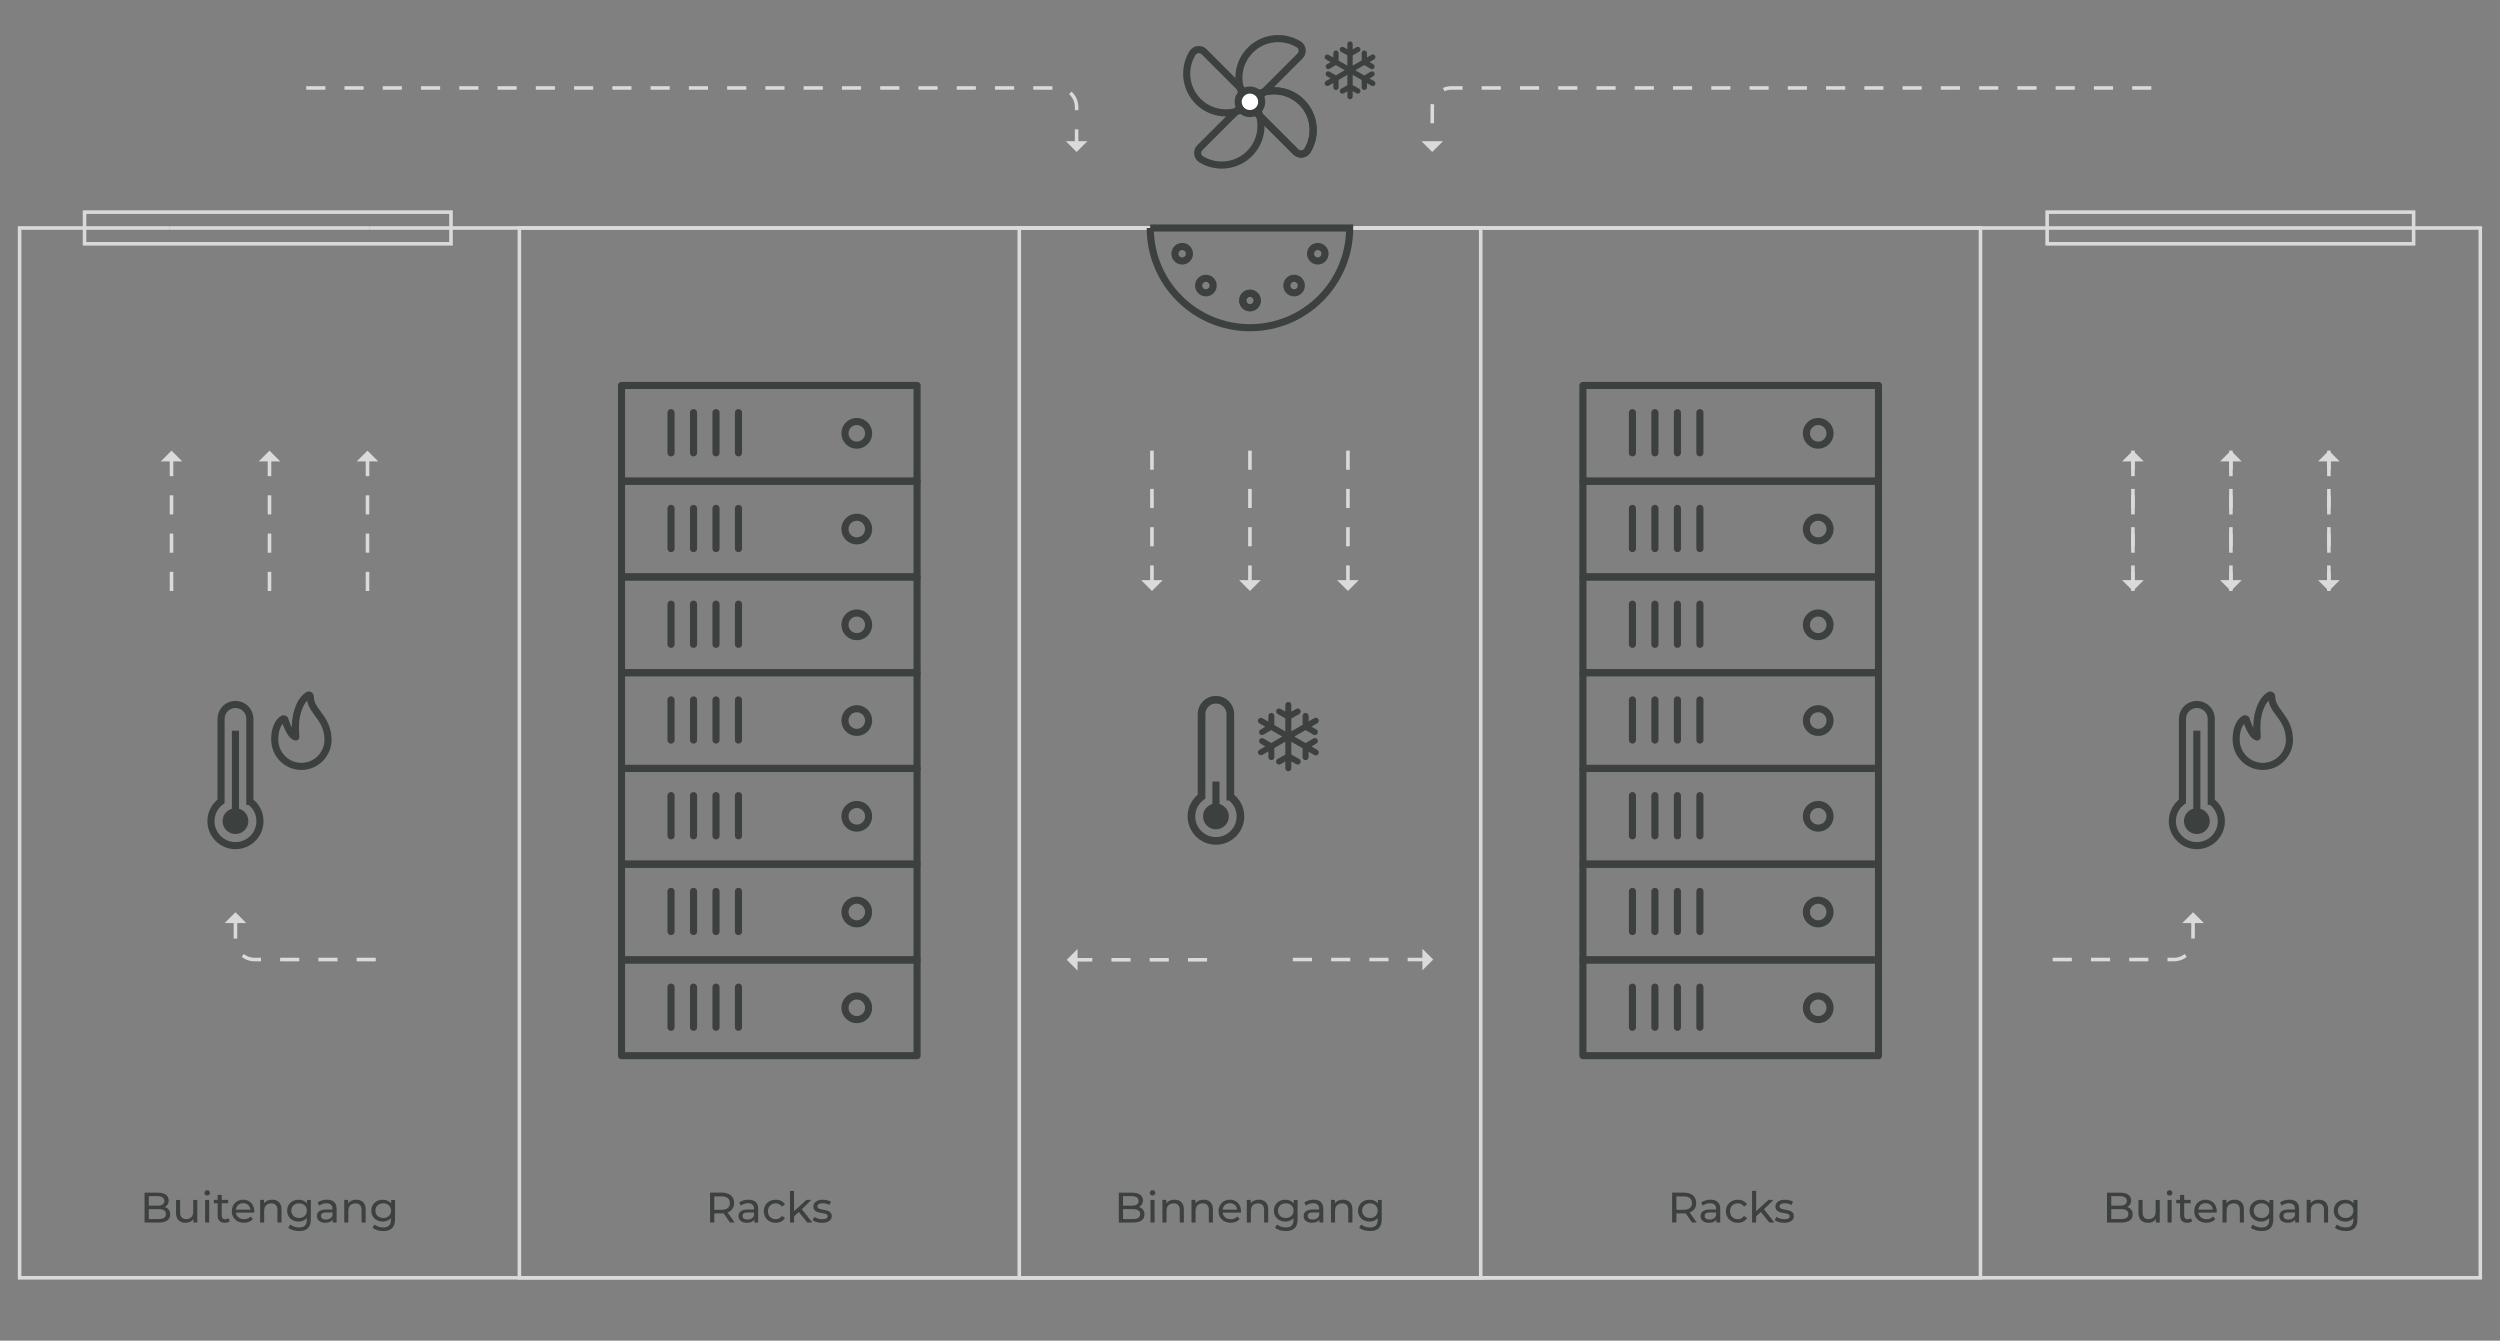 <?xml version="1.0" encoding="UTF-8"?>
<svg xmlns="http://www.w3.org/2000/svg" width="703" height="377" viewBox="0 0 703 377">
  <rect x="0" y="0" width="703" height="377" fill="#808080" stroke="none"/>
  <g id="uuid-9e9d3e01-8c33-4900-b6a8-4354c8096d14">
    <path d="M47.86,341.51c0,1.44-1.09,2.27-3.21,2.27h-4v-8.4h3.77c1.93,0,3.01.82,3.01,2.17,0,.91-.47,1.55-1.13,1.87.95.26,1.57.97,1.57,2.09ZM41.84,336.35v2.69h2.46c1.22,0,1.92-.46,1.92-1.34s-.7-1.34-1.92-1.34h-2.46ZM46.65,341.41c0-.97-.72-1.4-2.05-1.4h-2.76v2.79h2.76c1.33,0,2.05-.42,2.05-1.39Z" fill="#3c403e" stroke-width="0"></path>
    <path d="M55.48,337.42v6.36h-1.09v-.96c-.47.66-1.26,1.03-2.16,1.03-1.64,0-2.73-.9-2.73-2.77v-3.66h1.15v3.53c0,1.25.62,1.87,1.71,1.87,1.2,0,1.97-.74,1.97-2.11v-3.29h1.15Z" fill="#3c403e" stroke-width="0"></path>
    <path d="M57.48,335.45c0-.42.34-.76.78-.76s.78.32.78.73c0,.43-.32.77-.78.77s-.78-.32-.78-.74ZM57.68,337.42h1.15v6.36h-1.15v-6.36Z" fill="#3c403e" stroke-width="0"></path>
    <path d="M64.6,343.4c-.35.3-.88.44-1.39.44-1.28,0-2.01-.71-2.01-1.99v-3.49h-1.08v-.95h1.08v-1.39h1.15v1.39h1.82v.95h-1.82v3.44c0,.68.36,1.07,1,1.07.34,0,.66-.11.9-.3l.36.83Z" fill="#3c403e" stroke-width="0"></path>
    <path d="M71.5,340.98h-5.16c.14,1.12,1.04,1.86,2.3,1.86.74,0,1.37-.25,1.83-.77l.64.74c-.58.67-1.45,1.03-2.51,1.03-2.05,0-3.42-1.36-3.42-3.25s1.36-3.24,3.19-3.24,3.14,1.32,3.14,3.27c0,.1-.01.24-.02.35ZM66.35,340.15h4.08c-.12-1.07-.92-1.82-2.04-1.82s-1.92.74-2.04,1.82Z" fill="#3c403e" stroke-width="0"></path>
    <path d="M79.16,340.12v3.66h-1.15v-3.53c0-1.25-.62-1.86-1.71-1.86-1.22,0-2.01.73-2.01,2.11v3.27h-1.15v-6.36h1.1v.96c.47-.65,1.28-1.02,2.29-1.02,1.55,0,2.64.89,2.64,2.76Z" fill="#3c403e" stroke-width="0"></path>
    <path d="M87.41,337.42v5.49c0,2.24-1.14,3.26-3.3,3.26-1.16,0-2.34-.32-3.03-.95l.55-.89c.59.5,1.51.83,2.45.83,1.5,0,2.18-.7,2.18-2.13v-.5c-.55.66-1.38.98-2.29.98-1.83,0-3.23-1.25-3.23-3.08s1.39-3.07,3.23-3.07c.95,0,1.81.35,2.35,1.04v-.98h1.09ZM86.29,340.43c0-1.24-.91-2.06-2.18-2.06s-2.2.83-2.2,2.06.91,2.07,2.2,2.07,2.18-.85,2.18-2.07Z" fill="#3c403e" stroke-width="0"></path>
    <path d="M94.65,339.94v3.84h-1.09v-.84c-.38.58-1.09.91-2.09.91-1.44,0-2.35-.77-2.35-1.87,0-1.02.66-1.86,2.55-1.86h1.82v-.23c0-.97-.56-1.54-1.7-1.54-.76,0-1.52.26-2.01.68l-.48-.86c.66-.53,1.61-.82,2.63-.82,1.74,0,2.72.84,2.72,2.58ZM93.5,341.83v-.89h-1.78c-1.14,0-1.46.44-1.46.98,0,.64.53,1.03,1.4,1.03s1.55-.4,1.83-1.13Z" fill="#3c403e" stroke-width="0"></path>
    <path d="M102.82,340.12v3.66h-1.15v-3.53c0-1.25-.62-1.86-1.71-1.86-1.22,0-2.01.73-2.01,2.11v3.27h-1.15v-6.36h1.1v.96c.47-.65,1.28-1.02,2.29-1.02,1.55,0,2.64.89,2.64,2.76Z" fill="#3c403e" stroke-width="0"></path>
    <path d="M111.08,337.42v5.49c0,2.24-1.14,3.26-3.3,3.26-1.16,0-2.34-.32-3.03-.95l.55-.89c.59.5,1.51.83,2.45.83,1.5,0,2.18-.7,2.18-2.13v-.5c-.55.66-1.38.98-2.29.98-1.83,0-3.23-1.25-3.23-3.08s1.39-3.07,3.23-3.07c.95,0,1.81.35,2.35,1.04v-.98h1.09ZM109.95,340.43c0-1.24-.91-2.06-2.18-2.06s-2.2.83-2.2,2.06.91,2.07,2.2,2.07,2.18-.85,2.18-2.07Z" fill="#3c403e" stroke-width="0"></path>
    <path d="M599.7,341.51c0,1.44-1.09,2.27-3.21,2.27h-4v-8.4h3.77c1.93,0,3.01.82,3.01,2.17,0,.91-.47,1.55-1.13,1.87.95.26,1.57.97,1.57,2.09ZM593.68,336.35v2.69h2.46c1.22,0,1.92-.46,1.92-1.34s-.7-1.34-1.92-1.34h-2.46ZM598.49,341.41c0-.97-.72-1.4-2.05-1.4h-2.76v2.79h2.76c1.33,0,2.05-.42,2.05-1.39Z" fill="#3c403e" stroke-width="0"></path>
    <path d="M607.32,337.42v6.36h-1.09v-.96c-.47.66-1.26,1.03-2.16,1.03-1.64,0-2.73-.9-2.73-2.77v-3.66h1.15v3.53c0,1.25.62,1.87,1.71,1.87,1.2,0,1.97-.74,1.97-2.11v-3.29h1.15Z" fill="#3c403e" stroke-width="0"></path>
    <path d="M609.31,335.45c0-.42.34-.76.78-.76s.78.32.78.73c0,.43-.32.77-.78.77s-.78-.32-.78-.74ZM609.52,337.42h1.15v6.36h-1.15v-6.36Z" fill="#3c403e" stroke-width="0"></path>
    <path d="M616.44,343.4c-.35.3-.88.44-1.39.44-1.28,0-2.01-.71-2.01-1.99v-3.49h-1.08v-.95h1.08v-1.39h1.15v1.39h1.82v.95h-1.82v3.44c0,.68.36,1.07,1,1.07.34,0,.66-.11.9-.3l.36.83Z" fill="#3c403e" stroke-width="0"></path>
    <path d="M623.34,340.98h-5.16c.14,1.12,1.04,1.86,2.3,1.86.74,0,1.37-.25,1.83-.77l.64.74c-.58.67-1.45,1.03-2.51,1.03-2.05,0-3.42-1.36-3.42-3.25s1.36-3.24,3.19-3.24,3.14,1.32,3.14,3.27c0,.1-.01.24-.02.35ZM618.18,340.15h4.08c-.12-1.07-.92-1.82-2.04-1.82s-1.92.74-2.04,1.82Z" fill="#3c403e" stroke-width="0"></path>
    <path d="M630.99,340.12v3.66h-1.15v-3.53c0-1.25-.62-1.86-1.71-1.86-1.22,0-2.01.73-2.01,2.11v3.27h-1.15v-6.36h1.1v.96c.47-.65,1.28-1.02,2.29-1.02,1.55,0,2.64.89,2.64,2.76Z" fill="#3c403e" stroke-width="0"></path>
    <path d="M639.25,337.42v5.49c0,2.24-1.14,3.26-3.3,3.26-1.16,0-2.34-.32-3.03-.95l.55-.89c.59.5,1.51.83,2.45.83,1.5,0,2.18-.7,2.18-2.13v-.5c-.55.66-1.38.98-2.29.98-1.83,0-3.23-1.25-3.23-3.08s1.39-3.07,3.23-3.07c.95,0,1.81.35,2.35,1.04v-.98h1.09ZM638.12,340.43c0-1.24-.91-2.06-2.18-2.06s-2.2.83-2.2,2.06.91,2.07,2.2,2.07,2.18-.85,2.18-2.07Z" fill="#3c403e" stroke-width="0"></path>
    <path d="M646.49,339.94v3.84h-1.09v-.84c-.38.58-1.09.91-2.09.91-1.44,0-2.35-.77-2.35-1.87,0-1.02.66-1.86,2.55-1.86h1.82v-.23c0-.97-.56-1.54-1.7-1.54-.76,0-1.52.26-2.01.68l-.48-.86c.66-.53,1.61-.82,2.63-.82,1.74,0,2.72.84,2.72,2.58ZM645.33,341.83v-.89h-1.78c-1.14,0-1.46.44-1.46.98,0,.64.53,1.03,1.4,1.03s1.55-.4,1.83-1.13Z" fill="#3c403e" stroke-width="0"></path>
    <path d="M654.66,340.12v3.66h-1.15v-3.53c0-1.25-.62-1.86-1.71-1.86-1.22,0-2.01.73-2.01,2.11v3.27h-1.15v-6.36h1.1v.96c.47-.65,1.28-1.02,2.29-1.02,1.55,0,2.64.89,2.64,2.76Z" fill="#3c403e" stroke-width="0"></path>
    <path d="M662.91,337.42v5.49c0,2.24-1.14,3.26-3.3,3.26-1.16,0-2.34-.32-3.03-.95l.55-.89c.59.5,1.51.83,2.45.83,1.5,0,2.18-.7,2.18-2.13v-.5c-.55.66-1.38.98-2.29.98-1.83,0-3.23-1.25-3.23-3.08s1.39-3.07,3.23-3.07c.95,0,1.81.35,2.35,1.04v-.98h1.09ZM661.78,340.43c0-1.24-.91-2.06-2.18-2.06s-2.2.83-2.2,2.06.91,2.07,2.2,2.07,2.18-.85,2.18-2.07Z" fill="#3c403e" stroke-width="0"></path>
    <path d="M205.28,343.77l-1.81-2.58c-.17.01-.35.02-.53.02h-2.07v2.55h-1.2v-8.4h3.27c2.18,0,3.5,1.1,3.5,2.93,0,1.3-.67,2.23-1.85,2.65l1.99,2.82h-1.31ZM205.24,338.3c0-1.2-.8-1.88-2.34-1.88h-2.04v3.78h2.04c1.54,0,2.34-.7,2.34-1.9Z" fill="#3c403e" stroke-width="0"></path>
    <path d="M213.2,339.94v3.84h-1.09v-.84c-.38.58-1.09.91-2.09.91-1.44,0-2.35-.77-2.35-1.87,0-1.02.66-1.86,2.55-1.86h1.82v-.23c0-.97-.56-1.54-1.7-1.54-.76,0-1.52.26-2.01.68l-.48-.86c.66-.53,1.61-.82,2.63-.82,1.74,0,2.72.84,2.72,2.58ZM212.04,341.83v-.89h-1.78c-1.14,0-1.46.44-1.46.98,0,.64.53,1.03,1.4,1.03s1.55-.4,1.83-1.13Z" fill="#3c403e" stroke-width="0"></path>
    <path d="M214.78,340.6c0-1.9,1.4-3.24,3.36-3.24,1.14,0,2.09.47,2.59,1.36l-.88.56c-.41-.62-1.03-.91-1.73-.91-1.25,0-2.18.88-2.18,2.23s.94,2.24,2.18,2.24c.7,0,1.32-.29,1.73-.91l.88.55c-.5.89-1.45,1.37-2.59,1.37-1.96,0-3.36-1.36-3.36-3.25Z" fill="#3c403e" stroke-width="0"></path>
    <path d="M224.61,340.81l-1.32,1.22v1.74h-1.15v-8.9h1.15v5.71l3.47-3.17h1.39l-2.67,2.63,2.94,3.73h-1.42l-2.39-2.96Z" fill="#3c403e" stroke-width="0"></path>
    <path d="M228.52,343.1l.48-.91c.54.38,1.4.66,2.23.66,1.07,0,1.51-.32,1.51-.86,0-1.43-4.02-.19-4.02-2.72,0-1.14,1.02-1.91,2.65-1.91.83,0,1.76.22,2.31.58l-.49.91c-.58-.37-1.21-.5-1.83-.5-1.01,0-1.5.37-1.5.88,0,1.5,4.03.28,4.03,2.75,0,1.15-1.06,1.88-2.75,1.88-1.05,0-2.1-.32-2.63-.74Z" fill="#3c403e" stroke-width="0"></path>
    <path d="M475.81,343.77l-1.81-2.58c-.17.01-.35.02-.53.02h-2.07v2.55h-1.2v-8.4h3.27c2.18,0,3.5,1.1,3.5,2.93,0,1.3-.67,2.23-1.85,2.65l1.99,2.82h-1.31ZM475.78,338.3c0-1.2-.8-1.88-2.34-1.88h-2.04v3.78h2.04c1.54,0,2.34-.7,2.34-1.9Z" fill="#3c403e" stroke-width="0"></path>
    <path d="M483.73,339.94v3.84h-1.09v-.84c-.38.58-1.09.91-2.09.91-1.44,0-2.35-.77-2.35-1.87,0-1.02.66-1.86,2.55-1.86h1.82v-.23c0-.97-.56-1.54-1.7-1.54-.76,0-1.52.26-2.01.68l-.48-.86c.66-.53,1.61-.82,2.63-.82,1.74,0,2.72.84,2.72,2.58ZM482.58,341.83v-.89h-1.78c-1.14,0-1.46.44-1.46.98,0,.64.53,1.03,1.4,1.03s1.55-.4,1.83-1.13Z" fill="#3c403e" stroke-width="0"></path>
    <path d="M485.32,340.6c0-1.9,1.4-3.24,3.36-3.24,1.14,0,2.09.47,2.59,1.36l-.88.56c-.41-.62-1.03-.91-1.73-.91-1.25,0-2.18.88-2.18,2.23s.94,2.24,2.18,2.24c.7,0,1.32-.29,1.73-.91l.88.55c-.5.89-1.45,1.37-2.59,1.37-1.96,0-3.36-1.36-3.36-3.25Z" fill="#3c403e" stroke-width="0"></path>
    <path d="M495.15,340.81l-1.32,1.22v1.74h-1.15v-8.9h1.15v5.71l3.47-3.17h1.39l-2.67,2.63,2.94,3.73h-1.42l-2.39-2.96Z" fill="#3c403e" stroke-width="0"></path>
    <path d="M499.06,343.1l.48-.91c.54.38,1.4.66,2.23.66,1.07,0,1.51-.32,1.51-.86,0-1.43-4.02-.19-4.02-2.72,0-1.14,1.02-1.91,2.65-1.91.83,0,1.76.22,2.31.58l-.49.91c-.58-.37-1.21-.5-1.83-.5-1.01,0-1.5.37-1.5.88,0,1.5,4.03.28,4.03,2.75,0,1.15-1.06,1.88-2.75,1.88-1.05,0-2.1-.32-2.63-.74Z" fill="#3c403e" stroke-width="0"></path>
    <path d="M321.82,341.51c0,1.44-1.09,2.27-3.21,2.27h-4v-8.4h3.77c1.93,0,3.01.82,3.01,2.17,0,.91-.47,1.55-1.13,1.87.95.26,1.57.97,1.57,2.09ZM315.8,336.35v2.69h2.46c1.22,0,1.92-.46,1.92-1.34s-.7-1.34-1.92-1.34h-2.46ZM320.61,341.41c0-.97-.72-1.4-2.05-1.4h-2.76v2.79h2.76c1.33,0,2.05-.42,2.05-1.39Z" fill="#3c403e" stroke-width="0"></path>
    <path d="M323.32,335.45c0-.42.34-.76.78-.76s.78.32.78.73c0,.43-.32.77-.78.77s-.78-.32-.78-.74ZM323.52,337.42h1.15v6.36h-1.15v-6.36Z" fill="#3c403e" stroke-width="0"></path>
    <path d="M332.9,340.12v3.66h-1.15v-3.53c0-1.25-.62-1.86-1.71-1.86-1.22,0-2.01.73-2.01,2.11v3.27h-1.15v-6.36h1.1v.96c.47-.65,1.28-1.02,2.29-1.02,1.55,0,2.64.89,2.64,2.76Z" fill="#3c403e" stroke-width="0"></path>
    <path d="M341.07,340.12v3.66h-1.15v-3.53c0-1.25-.62-1.86-1.71-1.86-1.22,0-2.01.73-2.01,2.11v3.27h-1.15v-6.36h1.1v.96c.47-.65,1.28-1.02,2.29-1.02,1.55,0,2.64.89,2.64,2.76Z" fill="#3c403e" stroke-width="0"></path>
    <path d="M348.97,340.98h-5.16c.14,1.12,1.04,1.86,2.3,1.86.74,0,1.37-.25,1.83-.77l.64.74c-.58.67-1.45,1.03-2.51,1.03-2.05,0-3.42-1.36-3.42-3.25s1.36-3.24,3.19-3.24,3.14,1.32,3.14,3.27c0,.1-.01.24-.02.35ZM343.81,340.15h4.08c-.12-1.07-.92-1.82-2.04-1.82s-1.92.74-2.04,1.82Z" fill="#3c403e" stroke-width="0"></path>
    <path d="M356.62,340.12v3.66h-1.15v-3.53c0-1.25-.62-1.86-1.71-1.86-1.22,0-2.01.73-2.01,2.11v3.27h-1.15v-6.36h1.1v.96c.47-.65,1.28-1.02,2.29-1.02,1.55,0,2.64.89,2.64,2.76Z" fill="#3c403e" stroke-width="0"></path>
    <path d="M364.88,337.42v5.49c0,2.24-1.14,3.26-3.3,3.26-1.16,0-2.34-.32-3.03-.95l.55-.89c.59.5,1.51.83,2.45.83,1.5,0,2.18-.7,2.18-2.13v-.5c-.55.66-1.38.98-2.29.98-1.83,0-3.23-1.25-3.23-3.08s1.39-3.07,3.23-3.07c.95,0,1.81.35,2.35,1.04v-.98h1.09ZM363.75,340.43c0-1.24-.91-2.06-2.18-2.06s-2.2.83-2.2,2.06.91,2.07,2.2,2.07,2.18-.85,2.18-2.07Z" fill="#3c403e" stroke-width="0"></path>
    <path d="M372.11,339.94v3.84h-1.09v-.84c-.38.58-1.09.91-2.09.91-1.44,0-2.35-.77-2.35-1.87,0-1.02.66-1.86,2.55-1.86h1.82v-.23c0-.97-.56-1.54-1.7-1.54-.76,0-1.52.26-2.01.68l-.48-.86c.66-.53,1.61-.82,2.63-.82,1.74,0,2.72.84,2.72,2.58ZM370.96,341.83v-.89h-1.78c-1.14,0-1.46.44-1.46.98,0,.64.53,1.03,1.4,1.03s1.55-.4,1.83-1.13Z" fill="#3c403e" stroke-width="0"></path>
    <path d="M380.29,340.12v3.66h-1.15v-3.53c0-1.25-.62-1.86-1.71-1.86-1.22,0-2.01.73-2.01,2.11v3.27h-1.15v-6.36h1.1v.96c.47-.65,1.28-1.02,2.29-1.02,1.55,0,2.64.89,2.64,2.76Z" fill="#3c403e" stroke-width="0"></path>
    <path d="M388.54,337.42v5.49c0,2.24-1.14,3.26-3.3,3.26-1.16,0-2.34-.32-3.03-.95l.55-.89c.59.5,1.51.83,2.45.83,1.5,0,2.18-.7,2.18-2.13v-.5c-.55.66-1.38.98-2.29.98-1.83,0-3.23-1.25-3.23-3.08s1.39-3.07,3.23-3.07c.95,0,1.81.35,2.35,1.04v-.98h1.09ZM387.41,340.43c0-1.24-.91-2.06-2.18-2.06s-2.2.83-2.2,2.06.91,2.07,2.2,2.07,2.18-.85,2.18-2.07Z" fill="#3c403e" stroke-width="0"></path>
  </g>
  <g id="uuid-c9bb2954-7cb4-4f70-8c1e-98f22a4fb8cd">
    <rect x="174.77" y="162.23" width="83.11" height="26.92" fill="none" stroke="#3c403e" stroke-linecap="round" stroke-linejoin="round" stroke-width="2"></rect>
    <circle cx="240.93" cy="175.7" r="3.33" fill="none" stroke="#3c403e" stroke-linecap="round" stroke-linejoin="round" stroke-width="2"></circle>
    <line x1="201.34" y1="169.89" x2="201.34" y2="181.18" fill="#fff" stroke="#3c403e" stroke-linecap="round" stroke-linejoin="round" stroke-width="2"></line>
    <line x1="195.02" y1="169.89" x2="195.02" y2="181.18" fill="#fff" stroke="#3c403e" stroke-linecap="round" stroke-linejoin="round" stroke-width="2"></line>
    <line x1="207.66" y1="169.89" x2="207.66" y2="181.18" fill="#fff" stroke="#3c403e" stroke-linecap="round" stroke-linejoin="round" stroke-width="2"></line>
    <line x1="188.69" y1="169.89" x2="188.69" y2="181.18" fill="#fff" stroke="#3c403e" stroke-linecap="round" stroke-linejoin="round" stroke-width="2"></line>
    <rect x="174.77" y="135.31" width="83.11" height="26.92" fill="none" stroke="#3c403e" stroke-linecap="round" stroke-linejoin="round" stroke-width="2"></rect>
    <circle cx="240.93" cy="148.77" r="3.33" fill="none" stroke="#3c403e" stroke-linecap="round" stroke-linejoin="round" stroke-width="2"></circle>
    <line x1="201.34" y1="142.96" x2="201.34" y2="154.26" fill="#fff" stroke="#3c403e" stroke-linecap="round" stroke-linejoin="round" stroke-width="2"></line>
    <line x1="195.02" y1="142.96" x2="195.02" y2="154.26" fill="#fff" stroke="#3c403e" stroke-linecap="round" stroke-linejoin="round" stroke-width="2"></line>
    <line x1="207.66" y1="142.96" x2="207.66" y2="154.26" fill="#fff" stroke="#3c403e" stroke-linecap="round" stroke-linejoin="round" stroke-width="2"></line>
    <line x1="188.69" y1="142.96" x2="188.69" y2="154.26" fill="#fff" stroke="#3c403e" stroke-linecap="round" stroke-linejoin="round" stroke-width="2"></line>
    <rect x="174.77" y="108.39" width="83.11" height="26.92" fill="none" stroke="#3c403e" stroke-linecap="round" stroke-linejoin="round" stroke-width="2"></rect>
    <circle cx="240.93" cy="121.85" r="3.33" fill="none" stroke="#3c403e" stroke-linecap="round" stroke-linejoin="round" stroke-width="2"></circle>
    <line x1="201.34" y1="116.04" x2="201.34" y2="127.34" fill="#fff" stroke="#3c403e" stroke-linecap="round" stroke-linejoin="round" stroke-width="2"></line>
    <line x1="195.02" y1="116.04" x2="195.02" y2="127.34" fill="#fff" stroke="#3c403e" stroke-linecap="round" stroke-linejoin="round" stroke-width="2"></line>
    <line x1="207.66" y1="116.04" x2="207.66" y2="127.34" fill="#fff" stroke="#3c403e" stroke-linecap="round" stroke-linejoin="round" stroke-width="2"></line>
    <line x1="188.69" y1="116.04" x2="188.69" y2="127.34" fill="#fff" stroke="#3c403e" stroke-linecap="round" stroke-linejoin="round" stroke-width="2"></line>
    <rect x="174.77" y="189.16" width="83.11" height="26.92" fill="none" stroke="#3c403e" stroke-linecap="round" stroke-linejoin="round" stroke-width="2"></rect>
    <circle cx="240.93" cy="202.62" r="3.33" fill="none" stroke="#3c403e" stroke-linecap="round" stroke-linejoin="round" stroke-width="2"></circle>
    <line x1="201.34" y1="196.81" x2="201.34" y2="208.1" fill="#fff" stroke="#3c403e" stroke-linecap="round" stroke-linejoin="round" stroke-width="2"></line>
    <line x1="195.02" y1="196.81" x2="195.02" y2="208.1" fill="#fff" stroke="#3c403e" stroke-linecap="round" stroke-linejoin="round" stroke-width="2"></line>
    <line x1="207.66" y1="196.81" x2="207.66" y2="208.1" fill="#fff" stroke="#3c403e" stroke-linecap="round" stroke-linejoin="round" stroke-width="2"></line>
    <line x1="188.69" y1="196.81" x2="188.69" y2="208.1" fill="#fff" stroke="#3c403e" stroke-linecap="round" stroke-linejoin="round" stroke-width="2"></line>
    <rect x="174.77" y="216.08" width="83.11" height="26.92" fill="none" stroke="#3c403e" stroke-linecap="round" stroke-linejoin="round" stroke-width="2"></rect>
    <circle cx="240.93" cy="229.54" r="3.33" fill="none" stroke="#3c403e" stroke-linecap="round" stroke-linejoin="round" stroke-width="2"></circle>
    <line x1="201.34" y1="223.73" x2="201.34" y2="235.03" fill="#fff" stroke="#3c403e" stroke-linecap="round" stroke-linejoin="round" stroke-width="2"></line>
    <line x1="195.02" y1="223.73" x2="195.02" y2="235.03" fill="#fff" stroke="#3c403e" stroke-linecap="round" stroke-linejoin="round" stroke-width="2"></line>
    <line x1="207.66" y1="223.73" x2="207.66" y2="235.03" fill="#fff" stroke="#3c403e" stroke-linecap="round" stroke-linejoin="round" stroke-width="2"></line>
    <line x1="188.69" y1="223.73" x2="188.69" y2="235.03" fill="#fff" stroke="#3c403e" stroke-linecap="round" stroke-linejoin="round" stroke-width="2"></line>
    <rect x="174.77" y="243" width="83.11" height="26.92" fill="none" stroke="#3c403e" stroke-linecap="round" stroke-linejoin="round" stroke-width="2"></rect>
    <circle cx="240.93" cy="256.46" r="3.33" fill="none" stroke="#3c403e" stroke-linecap="round" stroke-linejoin="round" stroke-width="2"></circle>
    <line x1="201.34" y1="250.66" x2="201.34" y2="261.95" fill="#fff" stroke="#3c403e" stroke-linecap="round" stroke-linejoin="round" stroke-width="2"></line>
    <line x1="195.02" y1="250.66" x2="195.02" y2="261.95" fill="#fff" stroke="#3c403e" stroke-linecap="round" stroke-linejoin="round" stroke-width="2"></line>
    <line x1="207.66" y1="250.66" x2="207.66" y2="261.95" fill="#fff" stroke="#3c403e" stroke-linecap="round" stroke-linejoin="round" stroke-width="2"></line>
    <line x1="188.69" y1="250.66" x2="188.69" y2="261.95" fill="#fff" stroke="#3c403e" stroke-linecap="round" stroke-linejoin="round" stroke-width="2"></line>
    <rect x="174.77" y="269.93" width="83.11" height="26.92" fill="none" stroke="#3c403e" stroke-linecap="round" stroke-linejoin="round" stroke-width="2"></rect>
    <circle cx="240.93" cy="283.39" r="3.33" fill="none" stroke="#3c403e" stroke-linecap="round" stroke-linejoin="round" stroke-width="2"></circle>
    <line x1="201.34" y1="277.58" x2="201.34" y2="288.87" fill="#fff" stroke="#3c403e" stroke-linecap="round" stroke-linejoin="round" stroke-width="2"></line>
    <line x1="195.02" y1="277.58" x2="195.02" y2="288.87" fill="#fff" stroke="#3c403e" stroke-linecap="round" stroke-linejoin="round" stroke-width="2"></line>
    <line x1="207.66" y1="277.58" x2="207.66" y2="288.87" fill="#fff" stroke="#3c403e" stroke-linecap="round" stroke-linejoin="round" stroke-width="2"></line>
    <line x1="188.69" y1="277.58" x2="188.69" y2="288.87" fill="#fff" stroke="#3c403e" stroke-linecap="round" stroke-linejoin="round" stroke-width="2"></line>
    <path d="M364.37,42.71c.94.94,2.54.8,3.25-.33,2.64-4.26,2.11-9.92-1.58-13.62-3.7-3.7-9.36-4.22-13.62-1.58-1.13.7-1.27,2.3-.33,3.25l12.28,12.28Z" fill="none" stroke="#3c403e" stroke-miterlimit="10" stroke-width="2"></path>
    <path d="M364.37,42.71c.94.94,2.54.8,3.25-.33,2.64-4.26,2.11-9.92-1.58-13.62-3.7-3.7-9.36-4.22-13.62-1.58-1.13.7-1.27,2.3-.33,3.25l12.28,12.28Z" fill="none" stroke="#3c403e" stroke-miterlimit="10" stroke-width="2"></path>
    <path d="M337.41,41.52c-.94.94-.8,2.54.33,3.25,4.26,2.64,9.92,2.11,13.62-1.58,3.7-3.7,4.22-9.36,1.58-13.62-.7-1.13-2.3-1.27-3.25-.33l-12.28,12.28Z" fill="none" stroke="#3c403e" stroke-miterlimit="10" stroke-width="2"></path>
    <path d="M338.6,14.56c-.94-.94-2.54-.8-3.25.33-2.64,4.26-2.11,9.92,1.58,13.62,3.7,3.7,9.36,4.22,13.62,1.58,1.13-.7,1.27-2.3.33-3.25l-12.28-12.28Z" fill="none" stroke="#3c403e" stroke-miterlimit="10" stroke-width="2"></path>
    <path d="M365.56,15.75c.94-.94.8-2.54-.33-3.25-4.26-2.64-9.92-2.11-13.62,1.58s-4.22,9.36-1.58,13.62c.7,1.13,2.3,1.27,3.25.33l12.28-12.28Z" fill="none" stroke="#3c403e" stroke-miterlimit="10" stroke-width="2"></path>
    <circle cx="351.48" cy="28.63" r="3.31" fill="#fff" stroke="#3c403e" stroke-miterlimit="10" stroke-width="2"></circle>
    <polyline points="103.83 64.11 697.46 64.11 697.46 359.32 5.51 359.32 5.51 64.11 47.74 64.11" fill="none" stroke="#dadadb" stroke-miterlimit="10"></polyline>
    <line x1="47.74" y1="64.11" x2="103.83" y2="64.11" fill="none" stroke="#dadadb" stroke-miterlimit="10"></line>
    <rect x="146.05" y="64.11" width="410.86" height="295.21" fill="none" stroke="#dadadb" stroke-miterlimit="10"></rect>
    <rect x="286.62" y="64.11" width="129.76" height="295.21" fill="none" stroke="#dadadb" stroke-miterlimit="10"></rect>
    <line x1="627.33" y1="126.72" x2="627.33" y2="163.55" fill="none" stroke="#dadadb" stroke-dasharray="0 0 5.38 5.38" stroke-miterlimit="10"></line>
    <polygon points="630.37 163.14 624.29 163.14 627.33 166.18 630.37 163.14" fill="#dadadb" stroke-width="0"></polygon>
    <line x1="654.88" y1="126.72" x2="654.88" y2="163.55" fill="none" stroke="#dadadb" stroke-dasharray="0 0 5.38 5.38" stroke-miterlimit="10"></line>
    <polygon points="657.92 163.14 651.84 163.14 654.88 166.18 657.92 163.14" fill="#dadadb" stroke-width="0"></polygon>
    <line x1="599.78" y1="126.72" x2="599.78" y2="163.55" fill="none" stroke="#dadadb" stroke-dasharray="0 0 5.38 5.38" stroke-miterlimit="10"></line>
    <polygon points="602.81 163.14 596.74 163.14 599.78 166.18 602.81 163.14" fill="#dadadb" stroke-width="0"></polygon>
    <g id="uuid-da8af005-1c08-446d-a95a-a1e8b926738a">
      <path id="uuid-803c0c37-356e-4099-8c50-661ea6ba994a" d="M373,23.02l1.7-.98-1.43-.85c-.23-.11-.3-.42-.17-.65.13-.23.42-.28.64-.15l1.91,1.12,3.03-1.77-3.03-1.75-1.91,1.12c-.06.04-.14.07-.22.07-.16,0-.31-.08-.42-.22-.13-.23-.06-.54.17-.65l1.43-.85-1.7-.98c-.22-.13-.3-.41-.17-.65.12-.23.42-.3.65-.17l1.7.99.03-1.71c0-.26.2-.48.47-.48s.47.23.47.48l-.02,2.25,3.02,1.75v-3.54l-1.9-1.08c-.22-.13-.32-.42-.19-.65.13-.23.41-.3.64-.17l1.45.82v-1.93c0-.26.21-.48.48-.48s.47.21.47.48v1.95l1.5-.84c.23-.13.5-.06.63.17.13.23.05.52-.18.65l-1.95,1.1v3.51l3.08-1.78-.02-2.2c-.03-.25.2-.48.46-.48h.02c.25,0,.47.21.47.48l.02,1.65,1.66-.95c.23-.13.52-.05.64.17.13.24.06.51-.17.65l-1.68.97,1.47.88c.23.11.3.42.16.65-.09.15-.22.22-.4.22-.09,0-.17-.02-.25-.07l-1.92-1.13-3.08,1.76,3.08,1.78,1.92-1.13c.23-.13.53-.07.65.15.13.23.06.52-.16.65l-1.47.87,1.68.98c.23.13.31.42.17.65-.09.16-.22.24-.4.24-.04,0-.13-.03-.24-.07l-1.66-.95-.02,1.65c0,.26-.22.47-.47.47h-.02c-.26,0-.46-.22-.46-.49l.02-2.2-3.08-1.76v3.49l1.95,1.1c.23.13.31.42.18.65-.09.16-.22.24-.4.24-.09,0-.16-.01-.23-.05l-1.5-.85v1.99c0,.26-.2.47-.47.47s-.48-.21-.48-.47v-1.95l-1.45.82c-.07.04-.14.05-.22.05-.19,0-.33-.08-.42-.24-.13-.23-.05-.52.19-.65l1.9-1.07v-3.54l-3.02,1.75.02,2.23c0,.27-.2.49-.47.49s-.46-.2-.47-.47l-.03-1.71-1.7,1c-.07.04-.15.05-.25.05-.18,0-.31-.07-.4-.22-.14-.23-.05-.52.17-.65Z" fill="#3c403e" stroke="#3c403e" stroke-miterlimit="10" stroke-width=".54"></path>
    </g>
    <rect x="445.12" y="162.23" width="83.11" height="26.92" fill="none" stroke="#3c403e" stroke-linecap="round" stroke-linejoin="round" stroke-width="2"></rect>
    <circle cx="511.28" cy="175.7" r="3.33" fill="none" stroke="#3c403e" stroke-linecap="round" stroke-linejoin="round" stroke-width="2"></circle>
    <line x1="471.69" y1="169.89" x2="471.69" y2="181.18" fill="#fff" stroke="#3c403e" stroke-linecap="round" stroke-linejoin="round" stroke-width="2"></line>
    <line x1="465.36" y1="169.89" x2="465.36" y2="181.18" fill="#fff" stroke="#3c403e" stroke-linecap="round" stroke-linejoin="round" stroke-width="2"></line>
    <line x1="478.01" y1="169.89" x2="478.01" y2="181.18" fill="#fff" stroke="#3c403e" stroke-linecap="round" stroke-linejoin="round" stroke-width="2"></line>
    <line x1="459.04" y1="169.89" x2="459.04" y2="181.18" fill="#fff" stroke="#3c403e" stroke-linecap="round" stroke-linejoin="round" stroke-width="2"></line>
    <rect x="445.12" y="135.31" width="83.11" height="26.92" fill="none" stroke="#3c403e" stroke-linecap="round" stroke-linejoin="round" stroke-width="2"></rect>
    <circle cx="511.28" cy="148.77" r="3.33" fill="none" stroke="#3c403e" stroke-linecap="round" stroke-linejoin="round" stroke-width="2"></circle>
    <line x1="471.69" y1="142.96" x2="471.69" y2="154.26" fill="#fff" stroke="#3c403e" stroke-linecap="round" stroke-linejoin="round" stroke-width="2"></line>
    <line x1="465.36" y1="142.96" x2="465.36" y2="154.26" fill="#fff" stroke="#3c403e" stroke-linecap="round" stroke-linejoin="round" stroke-width="2"></line>
    <line x1="478.01" y1="142.96" x2="478.01" y2="154.26" fill="#fff" stroke="#3c403e" stroke-linecap="round" stroke-linejoin="round" stroke-width="2"></line>
    <line x1="459.04" y1="142.96" x2="459.04" y2="154.26" fill="#fff" stroke="#3c403e" stroke-linecap="round" stroke-linejoin="round" stroke-width="2"></line>
    <rect x="445.12" y="108.39" width="83.11" height="26.92" fill="none" stroke="#3c403e" stroke-linecap="round" stroke-linejoin="round" stroke-width="2"></rect>
    <circle cx="511.28" cy="121.85" r="3.33" fill="none" stroke="#3c403e" stroke-linecap="round" stroke-linejoin="round" stroke-width="2"></circle>
    <line x1="471.69" y1="116.04" x2="471.69" y2="127.34" fill="#fff" stroke="#3c403e" stroke-linecap="round" stroke-linejoin="round" stroke-width="2"></line>
    <line x1="465.36" y1="116.04" x2="465.36" y2="127.34" fill="#fff" stroke="#3c403e" stroke-linecap="round" stroke-linejoin="round" stroke-width="2"></line>
    <line x1="478.01" y1="116.04" x2="478.01" y2="127.34" fill="#fff" stroke="#3c403e" stroke-linecap="round" stroke-linejoin="round" stroke-width="2"></line>
    <line x1="459.04" y1="116.04" x2="459.04" y2="127.34" fill="#fff" stroke="#3c403e" stroke-linecap="round" stroke-linejoin="round" stroke-width="2"></line>
    <rect x="445.12" y="189.16" width="83.11" height="26.92" fill="none" stroke="#3c403e" stroke-linecap="round" stroke-linejoin="round" stroke-width="2"></rect>
    <circle cx="511.28" cy="202.62" r="3.33" fill="none" stroke="#3c403e" stroke-linecap="round" stroke-linejoin="round" stroke-width="2"></circle>
    <line x1="471.69" y1="196.81" x2="471.69" y2="208.1" fill="#fff" stroke="#3c403e" stroke-linecap="round" stroke-linejoin="round" stroke-width="2"></line>
    <line x1="465.36" y1="196.81" x2="465.36" y2="208.1" fill="#fff" stroke="#3c403e" stroke-linecap="round" stroke-linejoin="round" stroke-width="2"></line>
    <line x1="478.01" y1="196.81" x2="478.01" y2="208.1" fill="#fff" stroke="#3c403e" stroke-linecap="round" stroke-linejoin="round" stroke-width="2"></line>
    <line x1="459.04" y1="196.81" x2="459.04" y2="208.1" fill="#fff" stroke="#3c403e" stroke-linecap="round" stroke-linejoin="round" stroke-width="2"></line>
    <rect x="445.12" y="216.08" width="83.11" height="26.92" fill="none" stroke="#3c403e" stroke-linecap="round" stroke-linejoin="round" stroke-width="2"></rect>
    <circle cx="511.28" cy="229.54" r="3.33" fill="none" stroke="#3c403e" stroke-linecap="round" stroke-linejoin="round" stroke-width="2"></circle>
    <line x1="471.69" y1="223.73" x2="471.69" y2="235.03" fill="#fff" stroke="#3c403e" stroke-linecap="round" stroke-linejoin="round" stroke-width="2"></line>
    <line x1="465.36" y1="223.73" x2="465.36" y2="235.03" fill="#fff" stroke="#3c403e" stroke-linecap="round" stroke-linejoin="round" stroke-width="2"></line>
    <line x1="478.01" y1="223.73" x2="478.01" y2="235.03" fill="#fff" stroke="#3c403e" stroke-linecap="round" stroke-linejoin="round" stroke-width="2"></line>
    <line x1="459.04" y1="223.73" x2="459.04" y2="235.03" fill="#fff" stroke="#3c403e" stroke-linecap="round" stroke-linejoin="round" stroke-width="2"></line>
    <rect x="445.12" y="243" width="83.11" height="26.92" fill="none" stroke="#3c403e" stroke-linecap="round" stroke-linejoin="round" stroke-width="2"></rect>
    <circle cx="511.28" cy="256.46" r="3.33" fill="none" stroke="#3c403e" stroke-linecap="round" stroke-linejoin="round" stroke-width="2"></circle>
    <line x1="471.69" y1="250.66" x2="471.69" y2="261.95" fill="#fff" stroke="#3c403e" stroke-linecap="round" stroke-linejoin="round" stroke-width="2"></line>
    <line x1="465.36" y1="250.66" x2="465.36" y2="261.95" fill="#fff" stroke="#3c403e" stroke-linecap="round" stroke-linejoin="round" stroke-width="2"></line>
    <line x1="478.01" y1="250.66" x2="478.01" y2="261.95" fill="#fff" stroke="#3c403e" stroke-linecap="round" stroke-linejoin="round" stroke-width="2"></line>
    <line x1="459.04" y1="250.66" x2="459.04" y2="261.95" fill="#fff" stroke="#3c403e" stroke-linecap="round" stroke-linejoin="round" stroke-width="2"></line>
    <rect x="445.12" y="269.93" width="83.11" height="26.92" fill="none" stroke="#3c403e" stroke-linecap="round" stroke-linejoin="round" stroke-width="2"></rect>
    <circle cx="511.28" cy="283.39" r="3.33" fill="none" stroke="#3c403e" stroke-linecap="round" stroke-linejoin="round" stroke-width="2"></circle>
    <line x1="471.69" y1="277.58" x2="471.69" y2="288.87" fill="#fff" stroke="#3c403e" stroke-linecap="round" stroke-linejoin="round" stroke-width="2"></line>
    <line x1="465.36" y1="277.58" x2="465.36" y2="288.87" fill="#fff" stroke="#3c403e" stroke-linecap="round" stroke-linejoin="round" stroke-width="2"></line>
    <line x1="478.01" y1="277.58" x2="478.01" y2="288.87" fill="#fff" stroke="#3c403e" stroke-linecap="round" stroke-linejoin="round" stroke-width="2"></line>
    <line x1="459.04" y1="277.58" x2="459.04" y2="288.87" fill="#fff" stroke="#3c403e" stroke-linecap="round" stroke-linejoin="round" stroke-width="2"></line>
    <path d="M70.26,225.34v-23.2c0-2.24-1.81-4.05-4.05-4.05s-4.05,1.81-4.05,4.05v23.2c-1.72,1.25-2.84,3.27-2.84,5.56,0,3.8,3.08,6.89,6.89,6.89s6.89-3.08,6.89-6.89c0-2.29-1.12-4.31-2.84-5.56Z" fill="none" stroke="#3c403e" stroke-miterlimit="10" stroke-width="2"></path>
    <circle cx="66.21" cy="230.9" r="3.63" fill="#3c403e" stroke-width="0"></circle>
    <line x1="66.21" y1="230.9" x2="66.21" y2="205.47" fill="none" stroke="#3c403e" stroke-miterlimit="10" stroke-width="2"></line>
    <path d="M92.2,207.19c-.23-3-1.62-4.87-2.84-6.53-1.13-1.53-2.11-2.86-2.11-4.81,0-.16-.09-.3-.23-.37-.14-.07-.31-.06-.43.03-1.1.79-1.81,1.76-2.36,3.03-.85,1.98-1.21,4.15-1.16,6.3.02,1.01.1,1.85.1,2.41-1.7-.36-3-4.74-3-4.77-.02-.13-.1-.25-.22-.31-.12-.06-.26-.07-.38,0-.09.04-2.18,1.11-2.31,5.39,0,.14,0,.28,0,.43,0,4.15,3.36,7.53,7.49,7.53,0,0,.01,0,.02,0h0c4.12-.01,7.47-3.39,7.47-7.53,0-.21-.04-.79-.04-.79Z" fill="none" stroke="#3c403e" stroke-linejoin="round" stroke-width="2"></path>
    <rect x="575.66" y="59.65" width="103.05" height="8.91" fill="none" stroke="#dadadb" stroke-miterlimit="10"></rect>
    <rect x="23.77" y="59.65" width="103.05" height="8.91" fill="none" stroke="#dadadb" stroke-miterlimit="10"></rect>
    <path d="M604.95,24.73h-196.82c-2.97,0-5.38,2.41-5.38,5.38v10" fill="none" stroke="#dadadb" stroke-dasharray="0 0 5.38 5.38" stroke-miterlimit="10"></path>
    <polygon points="405.78 39.7 399.7 39.7 402.74 42.74 405.78 39.7" fill="#dadadb" stroke-width="0"></polygon>
    <path d="M86.11,24.73h211.25c2.97,0,5.38,2.41,5.38,5.38v10" fill="none" stroke="#dadadb" stroke-dasharray="0 0 5.38 5.38" stroke-miterlimit="10"></path>
    <polygon points="305.77 39.7 299.7 39.7 302.74 42.74 305.77 39.7" fill="#dadadb" stroke-width="0"></polygon>
    <line x1="351.48" y1="126.72" x2="351.48" y2="163.55" fill="none" stroke="#dadadb" stroke-dasharray="0 0 5.38 5.38" stroke-miterlimit="10"></line>
    <polygon points="354.52 163.14 348.45 163.14 351.48 166.18 354.52 163.14" fill="#dadadb" stroke-width="0"></polygon>
    <line x1="323.93" y1="126.72" x2="323.93" y2="163.55" fill="none" stroke="#dadadb" stroke-dasharray="0 0 5.38 5.38" stroke-miterlimit="10"></line>
    <polygon points="326.97 163.14 320.9 163.14 323.93 166.18 326.97 163.14" fill="#dadadb" stroke-width="0"></polygon>
    <line x1="379.04" y1="126.72" x2="379.04" y2="163.55" fill="none" stroke="#dadadb" stroke-dasharray="0 0 5.38 5.38" stroke-miterlimit="10"></line>
    <polygon points="382.07 163.14 376 163.14 379.04 166.18 382.07 163.14" fill="#dadadb" stroke-width="0"></polygon>
    <line x1="627.33" y1="166.18" x2="627.33" y2="129.34" fill="none" stroke="#dadadb" stroke-dasharray="0 0 5.38 5.38" stroke-miterlimit="10"></line>
    <polygon points="624.29 129.75 630.37 129.75 627.33 126.72 624.29 129.75" fill="#dadadb" stroke-width="0"></polygon>
    <line x1="654.88" y1="166.18" x2="654.88" y2="129.34" fill="none" stroke="#dadadb" stroke-dasharray="0 0 5.38 5.38" stroke-miterlimit="10"></line>
    <polygon points="651.84 129.75 657.92 129.75 654.88 126.72 651.84 129.75" fill="#dadadb" stroke-width="0"></polygon>
    <line x1="599.78" y1="166.18" x2="599.78" y2="129.34" fill="none" stroke="#dadadb" stroke-dasharray="0 0 5.38 5.38" stroke-miterlimit="10"></line>
    <polygon points="596.74 129.75 602.81 129.75 599.78 126.72 596.74 129.75" fill="#dadadb" stroke-width="0"></polygon>
    <line x1="75.78" y1="166.18" x2="75.78" y2="129.34" fill="none" stroke="#dadadb" stroke-dasharray="0 0 5.38 5.38" stroke-miterlimit="10"></line>
    <polygon points="72.75 129.75 78.82 129.75 75.78 126.72 72.75 129.75" fill="#dadadb" stroke-width="0"></polygon>
    <line x1="103.34" y1="166.18" x2="103.34" y2="129.34" fill="none" stroke="#dadadb" stroke-dasharray="0 0 5.38 5.38" stroke-miterlimit="10"></line>
    <polygon points="100.3 129.75 106.37 129.75 103.34 126.72 100.3 129.75" fill="#dadadb" stroke-width="0"></polygon>
    <line x1="48.23" y1="166.18" x2="48.23" y2="129.34" fill="none" stroke="#dadadb" stroke-dasharray="0 0 5.38 5.38" stroke-miterlimit="10"></line>
    <polygon points="45.2 129.75 51.27 129.75 48.23 126.72 45.2 129.75" fill="#dadadb" stroke-width="0"></polygon>
    <line x1="363.55" y1="269.82" x2="400.39" y2="269.82" fill="none" stroke="#dadadb" stroke-dasharray="0 0 5.38 5.38" stroke-miterlimit="10"></line>
    <polygon points="399.98 266.79 399.98 272.86 403.02 269.82 399.98 266.79" fill="#dadadb" stroke-width="0"></polygon>
    <line x1="339.43" y1="269.89" x2="302.6" y2="269.89" fill="none" stroke="#dadadb" stroke-dasharray="0 0 5.38 5.38" stroke-miterlimit="10"></line>
    <polygon points="303.01 272.93 303.01 266.85 299.97 269.89 303.01 272.93" fill="#dadadb" stroke-width="0"></polygon>
    <path d="M577.22,269.82h34.08c2.97,0,5.38-2.41,5.38-5.38v-5.29" fill="none" stroke="#dadadb" stroke-dasharray="0 0 5.38 5.38" stroke-miterlimit="10"></path>
    <polygon points="613.65 259.56 619.72 259.56 616.69 256.52 613.65 259.56" fill="#dadadb" stroke-width="0"></polygon>
    <path d="M105.67,269.82h-34.08c-2.97,0-5.38-2.41-5.38-5.38v-5.29" fill="none" stroke="#dadadb" stroke-dasharray="0 0 5.38 5.38" stroke-miterlimit="10"></path>
    <polygon points="63.17 259.56 69.24 259.56 66.21 256.52 63.17 259.56" fill="#dadadb" stroke-width="0"></polygon>
    <path d="M323.45,64.11c0,15.49,12.56,28.04,28.04,28.04s28.04-12.56,28.04-28.04h-56.09Z" fill="none" stroke="#3c403e" stroke-miterlimit="10" stroke-width="2"></path>
    <circle cx="351.5" cy="84.5" r="2.04" fill="none" stroke="#3c403e" stroke-miterlimit="10" stroke-width="2"></circle>
    <circle cx="351.5" cy="84.5" r="2.04" fill="none" stroke="#3c403e" stroke-miterlimit="10" stroke-width="2"></circle>
    <circle cx="339.1" cy="80.3" r="2.04" fill="none" stroke="#3c403e" stroke-miterlimit="10" stroke-width="2"></circle>
    <circle cx="332.43" cy="71.35" r="2.04" fill="none" stroke="#3c403e" stroke-miterlimit="10" stroke-width="2"></circle>
    <circle cx="363.9" cy="80.3" r="2.04" fill="none" stroke="#3c403e" stroke-miterlimit="10" stroke-width="2"></circle>
    <circle cx="370.56" cy="71.35" r="2.04" fill="none" stroke="#3c403e" stroke-miterlimit="10" stroke-width="2"></circle>
    <path d="M621.8,225.34v-23.2c0-2.24-1.81-4.05-4.05-4.05s-4.05,1.81-4.05,4.05v23.2c-1.72,1.25-2.84,3.27-2.84,5.56,0,3.8,3.08,6.89,6.89,6.89s6.89-3.08,6.89-6.89c0-2.29-1.12-4.31-2.84-5.56Z" fill="none" stroke="#3c403e" stroke-miterlimit="10" stroke-width="2"></path>
    <circle cx="617.75" cy="230.9" r="3.63" fill="#3c403e" stroke-width="0"></circle>
    <line x1="617.75" y1="230.9" x2="617.75" y2="205.47" fill="none" stroke="#3c403e" stroke-miterlimit="10" stroke-width="2"></line>
    <path d="M643.75,207.19c-.23-3-1.62-4.87-2.84-6.53-1.13-1.53-2.11-2.86-2.11-4.81,0-.16-.09-.3-.23-.37-.14-.07-.31-.06-.43.03-1.1.79-1.81,1.76-2.36,3.03-.85,1.98-1.21,4.15-1.16,6.3.02,1.01.1,1.85.1,2.41-1.7-.36-3-4.74-3-4.77-.02-.13-.1-.25-.22-.31-.12-.06-.26-.07-.38,0-.09.04-2.18,1.11-2.31,5.39,0,.14,0,.28,0,.43,0,4.15,3.36,7.53,7.49,7.53,0,0,.01,0,.02,0h0c4.12-.01,7.47-3.39,7.47-7.53,0-.21-.04-.79-.04-.79Z" fill="none" stroke="#3c403e" stroke-linejoin="round" stroke-width="2"></path>
    <path d="M345.97,224.01v-23.2c0-2.24-1.81-4.05-4.05-4.05s-4.05,1.81-4.05,4.05v23.2c-1.72,1.25-2.84,3.27-2.84,5.56,0,3.8,3.08,6.89,6.89,6.89s6.89-3.08,6.89-6.89c0-2.29-1.12-4.31-2.84-5.56Z" fill="none" stroke="#3c403e" stroke-miterlimit="10" stroke-width="2.15"></path>
    <circle cx="341.92" cy="229.57" r="3.63" fill="#3c403e" stroke-width="0"></circle>
    <line x1="341.92" y1="229.57" x2="341.92" y2="219.77" fill="none" stroke="#3c403e" stroke-miterlimit="10" stroke-width="2"></line>
    <g id="uuid-a151b95f-f243-41be-adc4-1d908e7b916f">
      <path id="uuid-2259c57e-1262-49e3-99d7-fbe3d0303b4c" d="M354.28,211.08l2.05-1.18-1.73-1.03c-.28-.13-.36-.51-.21-.78.16-.28.51-.34.77-.19l2.3,1.35,3.66-2.13-3.66-2.11-2.3,1.35c-.07.05-.16.08-.27.08-.2,0-.37-.09-.5-.27-.15-.28-.07-.65.21-.78l1.73-1.03-2.05-1.18c-.27-.15-.36-.5-.21-.78.15-.27.51-.37.78-.21l2.06,1.19.03-2.06c0-.32.25-.57.57-.57s.57.28.57.57l-.02,2.71,3.64,2.11v-4.28s-2.29-1.31-2.29-1.31c-.27-.15-.38-.5-.23-.78.16-.28.49-.36.77-.21l1.75.99v-2.33c0-.32.26-.57.58-.57s.57.26.57.57v2.36l1.81-1.01c.28-.16.6-.07.76.21.16.28.06.62-.22.78l-2.35,1.33v4.23l3.72-2.15-.02-2.65c-.03-.3.24-.57.56-.57h.02c.3,0,.56.26.57.57l.02,2,2-1.15c.28-.16.63-.07.77.2.15.29.07.62-.21.78l-2.02,1.17,1.77,1.06c.28.13.36.51.2.78-.11.18-.27.27-.48.27-.11,0-.21-.03-.3-.08l-2.31-1.37-3.71,2.13,3.71,2.15,2.31-1.37c.28-.16.64-.09.78.19.15.28.07.62-.2.78l-1.77,1.05,2.02,1.18c.28.16.37.5.21.78-.11.19-.27.29-.48.29-.05,0-.15-.03-.29-.08l-2-1.15-.02,2c0,.32-.27.56-.57.56h-.02c-.32,0-.56-.27-.56-.59l.02-2.65-3.72-2.13v4.21l2.35,1.33c.28.16.38.5.22.78-.11.2-.27.29-.48.29-.1,0-.2-.02-.28-.06l-1.81-1.03v2.39c0,.32-.25.57-.57.57s-.58-.25-.58-.57v-2.36l-1.75.99c-.08.05-.17.06-.27.06-.23,0-.39-.09-.5-.29-.16-.28-.06-.62.23-.78l2.29-1.29v-4.28l-3.64,2.11.02,2.69c0,.32-.25.59-.57.59s-.56-.25-.57-.56l-.03-2.07-2.06,1.2c-.08.05-.19.06-.3.06-.22,0-.37-.09-.48-.27-.17-.27-.06-.63.21-.78Z" fill="#3c403e" stroke="#3c403e" stroke-miterlimit="10" stroke-width=".54"></path>
    </g>
  </g>
</svg>
